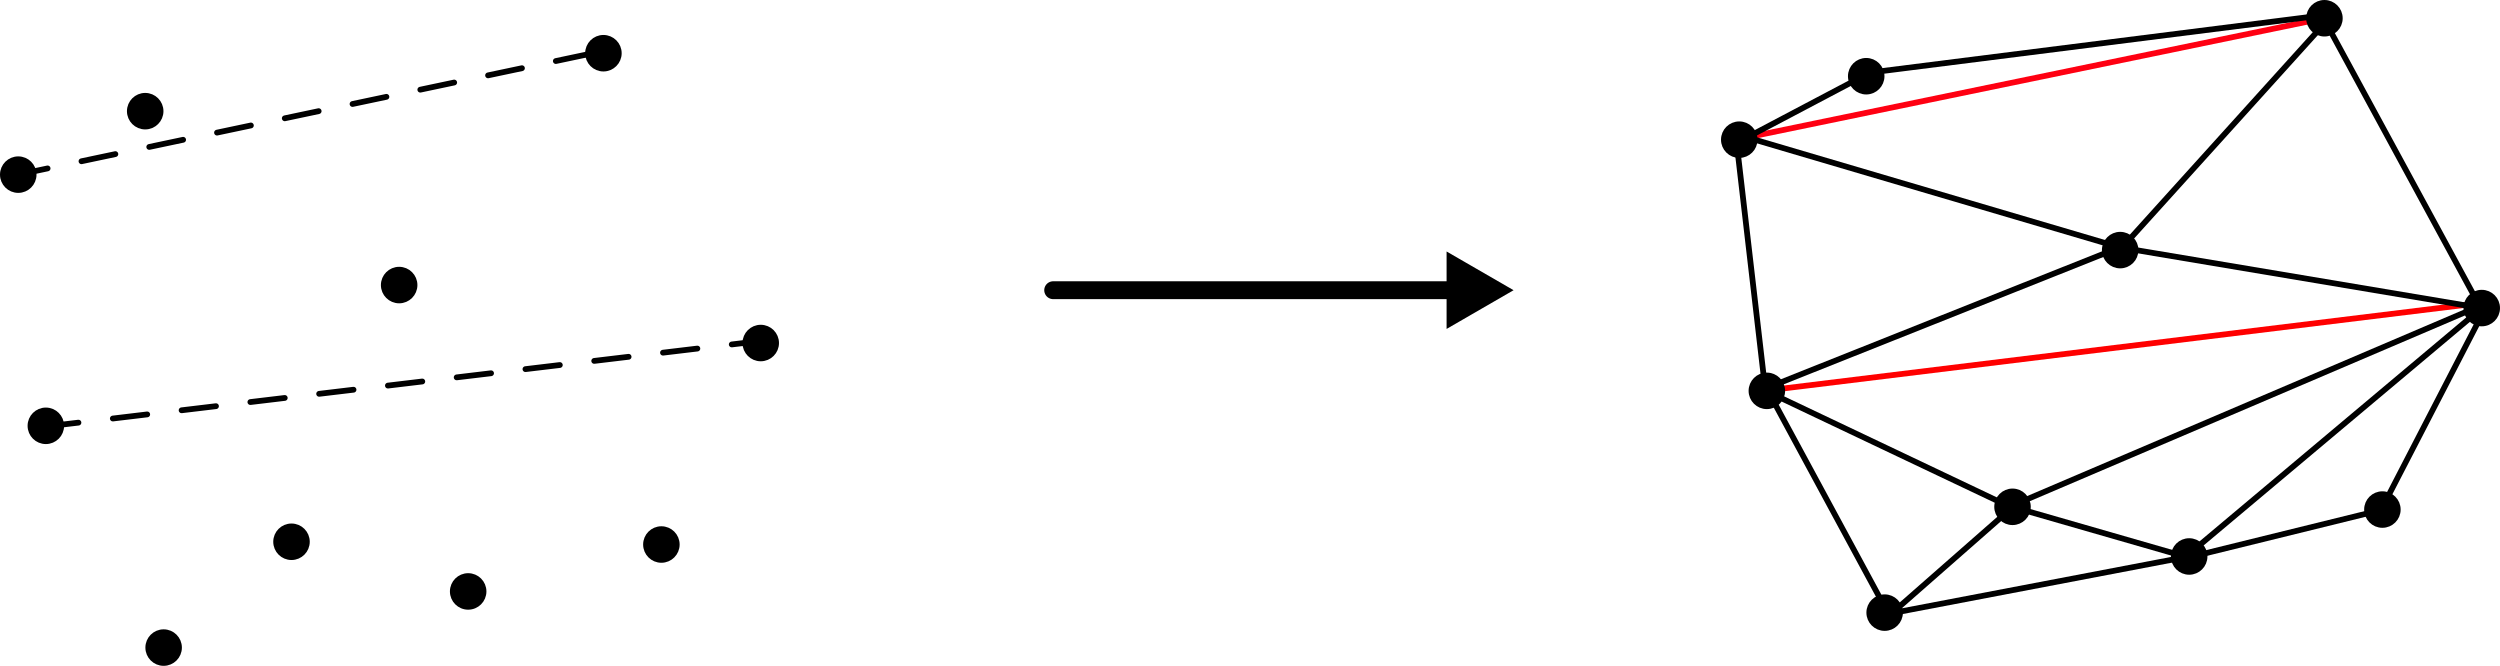 <?xml version="1.0" encoding="UTF-8" standalone="no"?>
<!-- Created with Inkscape (http://www.inkscape.org/) -->

<svg
   width="90.961mm"
   height="24.227mm"
   viewBox="0 0 90.961 24.227"
   version="1.1"
   id="svg5"
   inkscape:version="1.2 (dc2aedaf03, 2022-05-15)"
   sodipodi:docname="introduction-constraints.svg"
   xmlns:inkscape="http://www.inkscape.org/namespaces/inkscape"
   xmlns:sodipodi="http://sodipodi.sourceforge.net/DTD/sodipodi-0.dtd"
   xmlns="http://www.w3.org/2000/svg"
   xmlns:svg="http://www.w3.org/2000/svg">
  <sodipodi:namedview
     id="namedview7"
     pagecolor="#ffffff"
     bordercolor="#000000"
     borderopacity="0.25"
     inkscape:showpageshadow="2"
     inkscape:pageopacity="0.0"
     inkscape:pagecheckerboard="0"
     inkscape:deskcolor="#d1d1d1"
     inkscape:document-units="mm"
     showgrid="false"
     inkscape:zoom="2.6345391"
     inkscape:cx="167.96107"
     inkscape:cy="78.951191"
     inkscape:window-width="1920"
     inkscape:window-height="1027"
     inkscape:window-x="-8"
     inkscape:window-y="-8"
     inkscape:window-maximized="1"
     inkscape:current-layer="g13220" />
  <defs
     id="defs2">
    <marker
       style="overflow:visible"
       id="TriangleStart-5"
       refX="0"
       refY="0"
       orient="auto-start-reverse"
       inkscape:stockid="TriangleStart"
       markerWidth="3.75"
       markerHeight="5"
       viewBox="0 0 5.324 6.155"
       inkscape:isstock="true"
       inkscape:collect="always"
       preserveAspectRatio="xMidYMid">
      <path
         transform="scale(0.5)"
         style="fill:context-stroke;fill-rule:evenodd;stroke:context-stroke;stroke-width:1pt"
         d="M 5.77,0 -2.88,5 V -5 Z"
         id="path135-6" />
    </marker>
  </defs>
  <g
     inkscape:label="Warstwa 1"
     inkscape:groupmode="layer"
     id="layer1"
     transform="translate(-13.461,-69.837)">
    <g
       id="g13220">
      <path
         style="fill:#000000;fill-opacity:1;stroke:#ff0000;stroke-width:0.21;stroke-linecap:round;stroke-miterlimit:4;stroke-dasharray:none;stroke-dashoffset:0;stroke-opacity:1"
         d="M 77.631,84.059 103.843,80.845"
         id="path12114" />
      <path
         style="fill:#ff0000;fill-opacity:1;stroke:#ff0012;stroke-width:0.21;stroke-linecap:round;stroke-miterlimit:4;stroke-dasharray:none;stroke-dashoffset:0;stroke-opacity:1"
         d="M 76.627,74.92 98.018,70.501"
         id="path12112" />
      <circle
         style="fill:#000000;fill-opacity:1;stroke:#000000;stroke-width:0.21;stroke-opacity:1"
         id="path1346-701"
         cx="19.049"
         cy="63.003"
         r="0.559"
         transform="translate(0.366,30.396)" />
      <circle
         style="fill:#000000;fill-opacity:1;stroke:#000000;stroke-width:0.21;stroke-opacity:1"
         id="path1346-7-0"
         cx="30.129"
         cy="60.96"
         r="0.559"
         transform="translate(0.366,30.396)" />
      <circle
         style="fill:#000000;fill-opacity:1;stroke:#000000;stroke-width:0.21;stroke-opacity:1"
         id="path1346-5-0"
         cx="14.763"
         cy="54.934"
         r="0.559"
         transform="translate(0.366,30.396)" />
      <circle
         style="fill:#000000;fill-opacity:1;stroke:#000000;stroke-width:0.21;stroke-opacity:1"
         id="path1346-9-9"
         cx="27.618"
         cy="49.813"
         r="0.559"
         transform="translate(0.366,30.396)" />
      <circle
         style="fill:#000000;fill-opacity:1;stroke:#000000;stroke-width:0.21;stroke-opacity:1"
         id="path1346-73-3"
         cx="23.701"
         cy="59.153"
         r="0.559"
         transform="translate(0.366,30.396)" />
      <circle
         style="fill:#000000;fill-opacity:1;stroke:#000000;stroke-width:0.21;stroke-opacity:1"
         id="path1346-8-35"
         cx="13.759"
         cy="45.795"
         r="0.559"
         transform="translate(0.366,30.396)" />
      <circle
         style="fill:#000000;fill-opacity:1;stroke:#000000;stroke-width:0.21;stroke-opacity:1"
         id="path1346-6-1"
         cx="40.774"
         cy="51.922"
         r="0.559"
         transform="translate(0.366,30.396)" />
      <circle
         style="fill:#000000;fill-opacity:1;stroke:#000000;stroke-width:0.21;stroke-opacity:1"
         id="path1346-70-3"
         cx="35.05"
         cy="41.377"
         r="0.559"
         transform="translate(0.366,30.396)" />
      <circle
         style="fill:#000000;fill-opacity:1;stroke:#000000;stroke-width:0.21;stroke-opacity:1"
         id="path1346-81-1"
         cx="37.159"
         cy="59.253"
         r="0.559"
         transform="translate(0.366,30.396)" />
      <circle
         style="fill:#000000;fill-opacity:1;stroke:#000000;stroke-width:0.21;stroke-opacity:1"
         id="path1346-56-0"
         cx="18.378"
         cy="43.486"
         r="0.559"
         transform="translate(0.366,30.396)" />
      <g
         id="g2213-1-1"
         transform="translate(62.984,29.124)">
        <circle
           style="fill:#000000;fill-opacity:1;stroke:#000000;stroke-width:0.21;stroke-opacity:1"
           id="path1346-93-5"
           cx="19.049"
           cy="63.003"
           r="0.559" />
        <circle
           style="fill:#000000;fill-opacity:1;stroke:#000000;stroke-width:0.21;stroke-opacity:1"
           id="path1346-7-9-9"
           cx="30.129"
           cy="60.96"
           r="0.559" />
        <circle
           style="fill:#000000;fill-opacity:1;stroke:#000000;stroke-width:0.21;stroke-opacity:1"
           id="path1346-5-2-2"
           cx="14.763"
           cy="54.934"
           r="0.559" />
        <circle
           style="fill:#000000;fill-opacity:1;stroke:#000000;stroke-width:0.21;stroke-opacity:1"
           id="path1346-9-2-3"
           cx="27.618"
           cy="49.813"
           r="0.559" />
        <circle
           style="fill:#000000;fill-opacity:1;stroke:#000000;stroke-width:0.21;stroke-opacity:1"
           id="path1346-73-9-7"
           cx="23.701"
           cy="59.153"
           r="0.559" />
        <circle
           style="fill:#000000;fill-opacity:1;stroke:#000000;stroke-width:0.21;stroke-opacity:1"
           id="path1346-8-3-9"
           cx="13.759"
           cy="45.795"
           r="0.559" />
        <circle
           style="fill:#000000;fill-opacity:1;stroke:#000000;stroke-width:0.21;stroke-opacity:1"
           id="path1346-6-5-0"
           cx="40.774"
           cy="51.922"
           r="0.559" />
        <circle
           style="fill:#000000;fill-opacity:1;stroke:#000000;stroke-width:0.21;stroke-opacity:1"
           id="path1346-70-6-6"
           cx="35.05"
           cy="41.377"
           r="0.559" />
        <circle
           style="fill:#000000;fill-opacity:1;stroke:#000000;stroke-width:0.21;stroke-opacity:1"
           id="path1346-81-9-9"
           cx="37.159"
           cy="59.253"
           r="0.559" />
        <circle
           style="fill:#000000;fill-opacity:1;stroke:#000000;stroke-width:0.21;stroke-opacity:1"
           id="path1346-56-7-3"
           cx="18.378"
           cy="43.486"
           r="0.559" />
      </g>
      <path
         style="fill:#000000;fill-opacity:1;stroke:#000000;stroke-width:0.21;stroke-opacity:1"
         d="m 76.742,74.987 4.569,-2.41"
         id="path3309-4" />
      <path
         style="fill:#000000;fill-opacity:1;stroke:#000000;stroke-width:0.21;stroke-opacity:1"
         d="m 76.642,74.987 1.054,9.089"
         id="path4045-8" />
      <path
         style="fill:#000000;fill-opacity:1;stroke:#000000;stroke-width:0.21;stroke-opacity:1"
         d="m 86.735,88.344 -8.988,-4.268"
         id="path4051-6" />
      <path
         style="fill:#000000;fill-opacity:1;stroke:#000000;stroke-width:0.21;stroke-opacity:1"
         d="m 77.797,84.076 4.369,8.085"
         id="path4053-2" />
      <path
         style="fill:#000000;fill-opacity:1;stroke:#000000;stroke-width:0.21;stroke-opacity:1"
         d="m 82.166,92.261 4.519,-3.967"
         id="path4055-2" />
      <path
         style="fill:#000000;fill-opacity:1;stroke:#000000;stroke-width:0.21;stroke-opacity:1"
         d="m 81.965,92.21 11.047,-2.109"
         id="path4789-6" />
      <path
         style="fill:#000000;fill-opacity:1;stroke:#000000;stroke-width:0.21;stroke-opacity:1"
         d="m 86.735,88.294 6.277,1.808"
         id="path4791-1" />
      <path
         style="fill:#000000;fill-opacity:1;stroke:#000000;stroke-width:0.21;stroke-opacity:1"
         d="m 93.163,90.101 6.93,-1.707"
         id="path4795-6" />
      <path
         style="fill:#000000;fill-opacity:1;stroke:#000000;stroke-width:0.21;stroke-opacity:1"
         d="m 100.092,88.394 3.866,-7.482"
         id="path4797-8" />
      <path
         style="fill:#000000;fill-opacity:1;stroke:#000000;stroke-width:0.21;stroke-opacity:1"
         d="M 103.758,81.113 97.983,70.468"
         id="path4799-9" />
      <path
         style="fill:#000000;fill-opacity:1;stroke:#000000;stroke-width:0.65;stroke-linecap:round;stroke-miterlimit:4;stroke-dasharray:none;stroke-opacity:1;marker-end:url(#TriangleStart-5)"
         d="m 51.78,80.396 h 15.126"
         id="path10690-7"
         sodipodi:nodetypes="cc" />
      <path
         style="fill:#000000;fill-opacity:1;stroke:#000000;stroke-width:0.21;stroke-linecap:round;stroke-miterlimit:4;stroke-dasharray:1.26, 1.26;stroke-dashoffset:0;stroke-opacity:1"
         d="M 15.064,85.364 41.075,82.251"
         id="path12097" />
      <path
         style="fill:#000000;fill-opacity:1;stroke:#000000;stroke-width:0.21;stroke-linecap:round;stroke-miterlimit:4;stroke-dasharray:1.26, 1.26;stroke-dashoffset:0;stroke-opacity:1"
         d="M 13.96,76.225 35.351,71.706"
         id="path12108" />
      <path
         style="fill:#000000;fill-opacity:1;stroke:#000000;stroke-width:0.21;stroke-linecap:round;stroke-miterlimit:4;stroke-dasharray:none;stroke-dashoffset:0;stroke-opacity:1"
         d="M 81.247,72.51 97.918,70.401"
         id="path12110" />
      <path
         style="fill:#000000;fill-opacity:1;stroke:#000000;stroke-width:0.21;stroke-linecap:round;stroke-miterlimit:4;stroke-dasharray:none;stroke-dashoffset:0;stroke-opacity:1"
         d="m 90.587,78.937 7.532,-8.336"
         id="path12116" />
      <path
         style="fill:#000000;fill-opacity:1;stroke:#000000;stroke-width:0.21;stroke-linecap:round;stroke-miterlimit:4;stroke-dasharray:none;stroke-dashoffset:0;stroke-opacity:1"
         d="m 76.627,74.719 13.96,4.118"
         id="path12118" />
      <path
         style="fill:#000000;fill-opacity:1;stroke:#000000;stroke-width:0.21;stroke-linecap:round;stroke-miterlimit:4;stroke-dasharray:none;stroke-dashoffset:0;stroke-opacity:1"
         d="M 90.587,78.837 77.732,83.958"
         id="path12120" />
      <path
         style="fill:#000000;fill-opacity:1;stroke:#000000;stroke-width:0.21;stroke-linecap:round;stroke-miterlimit:4;stroke-dasharray:none;stroke-dashoffset:0;stroke-opacity:1"
         d="m 90.587,78.837 13.156,2.209"
         id="path12122" />
      <path
         style="fill:#000000;fill-opacity:1;stroke:#000000;stroke-width:0.21;stroke-linecap:round;stroke-miterlimit:4;stroke-dasharray:none;stroke-dashoffset:0;stroke-opacity:1"
         d="M 92.997,90.085 103.642,81.146"
         id="path12124" />
      <path
         style="fill:#000000;fill-opacity:1;stroke:#000000;stroke-width:0.21;stroke-linecap:round;stroke-miterlimit:4;stroke-dasharray:none;stroke-dashoffset:0;stroke-opacity:1"
         d="M 103.743,80.946 86.57,88.277"
         id="path12126" />
    </g>
  </g>
</svg>
